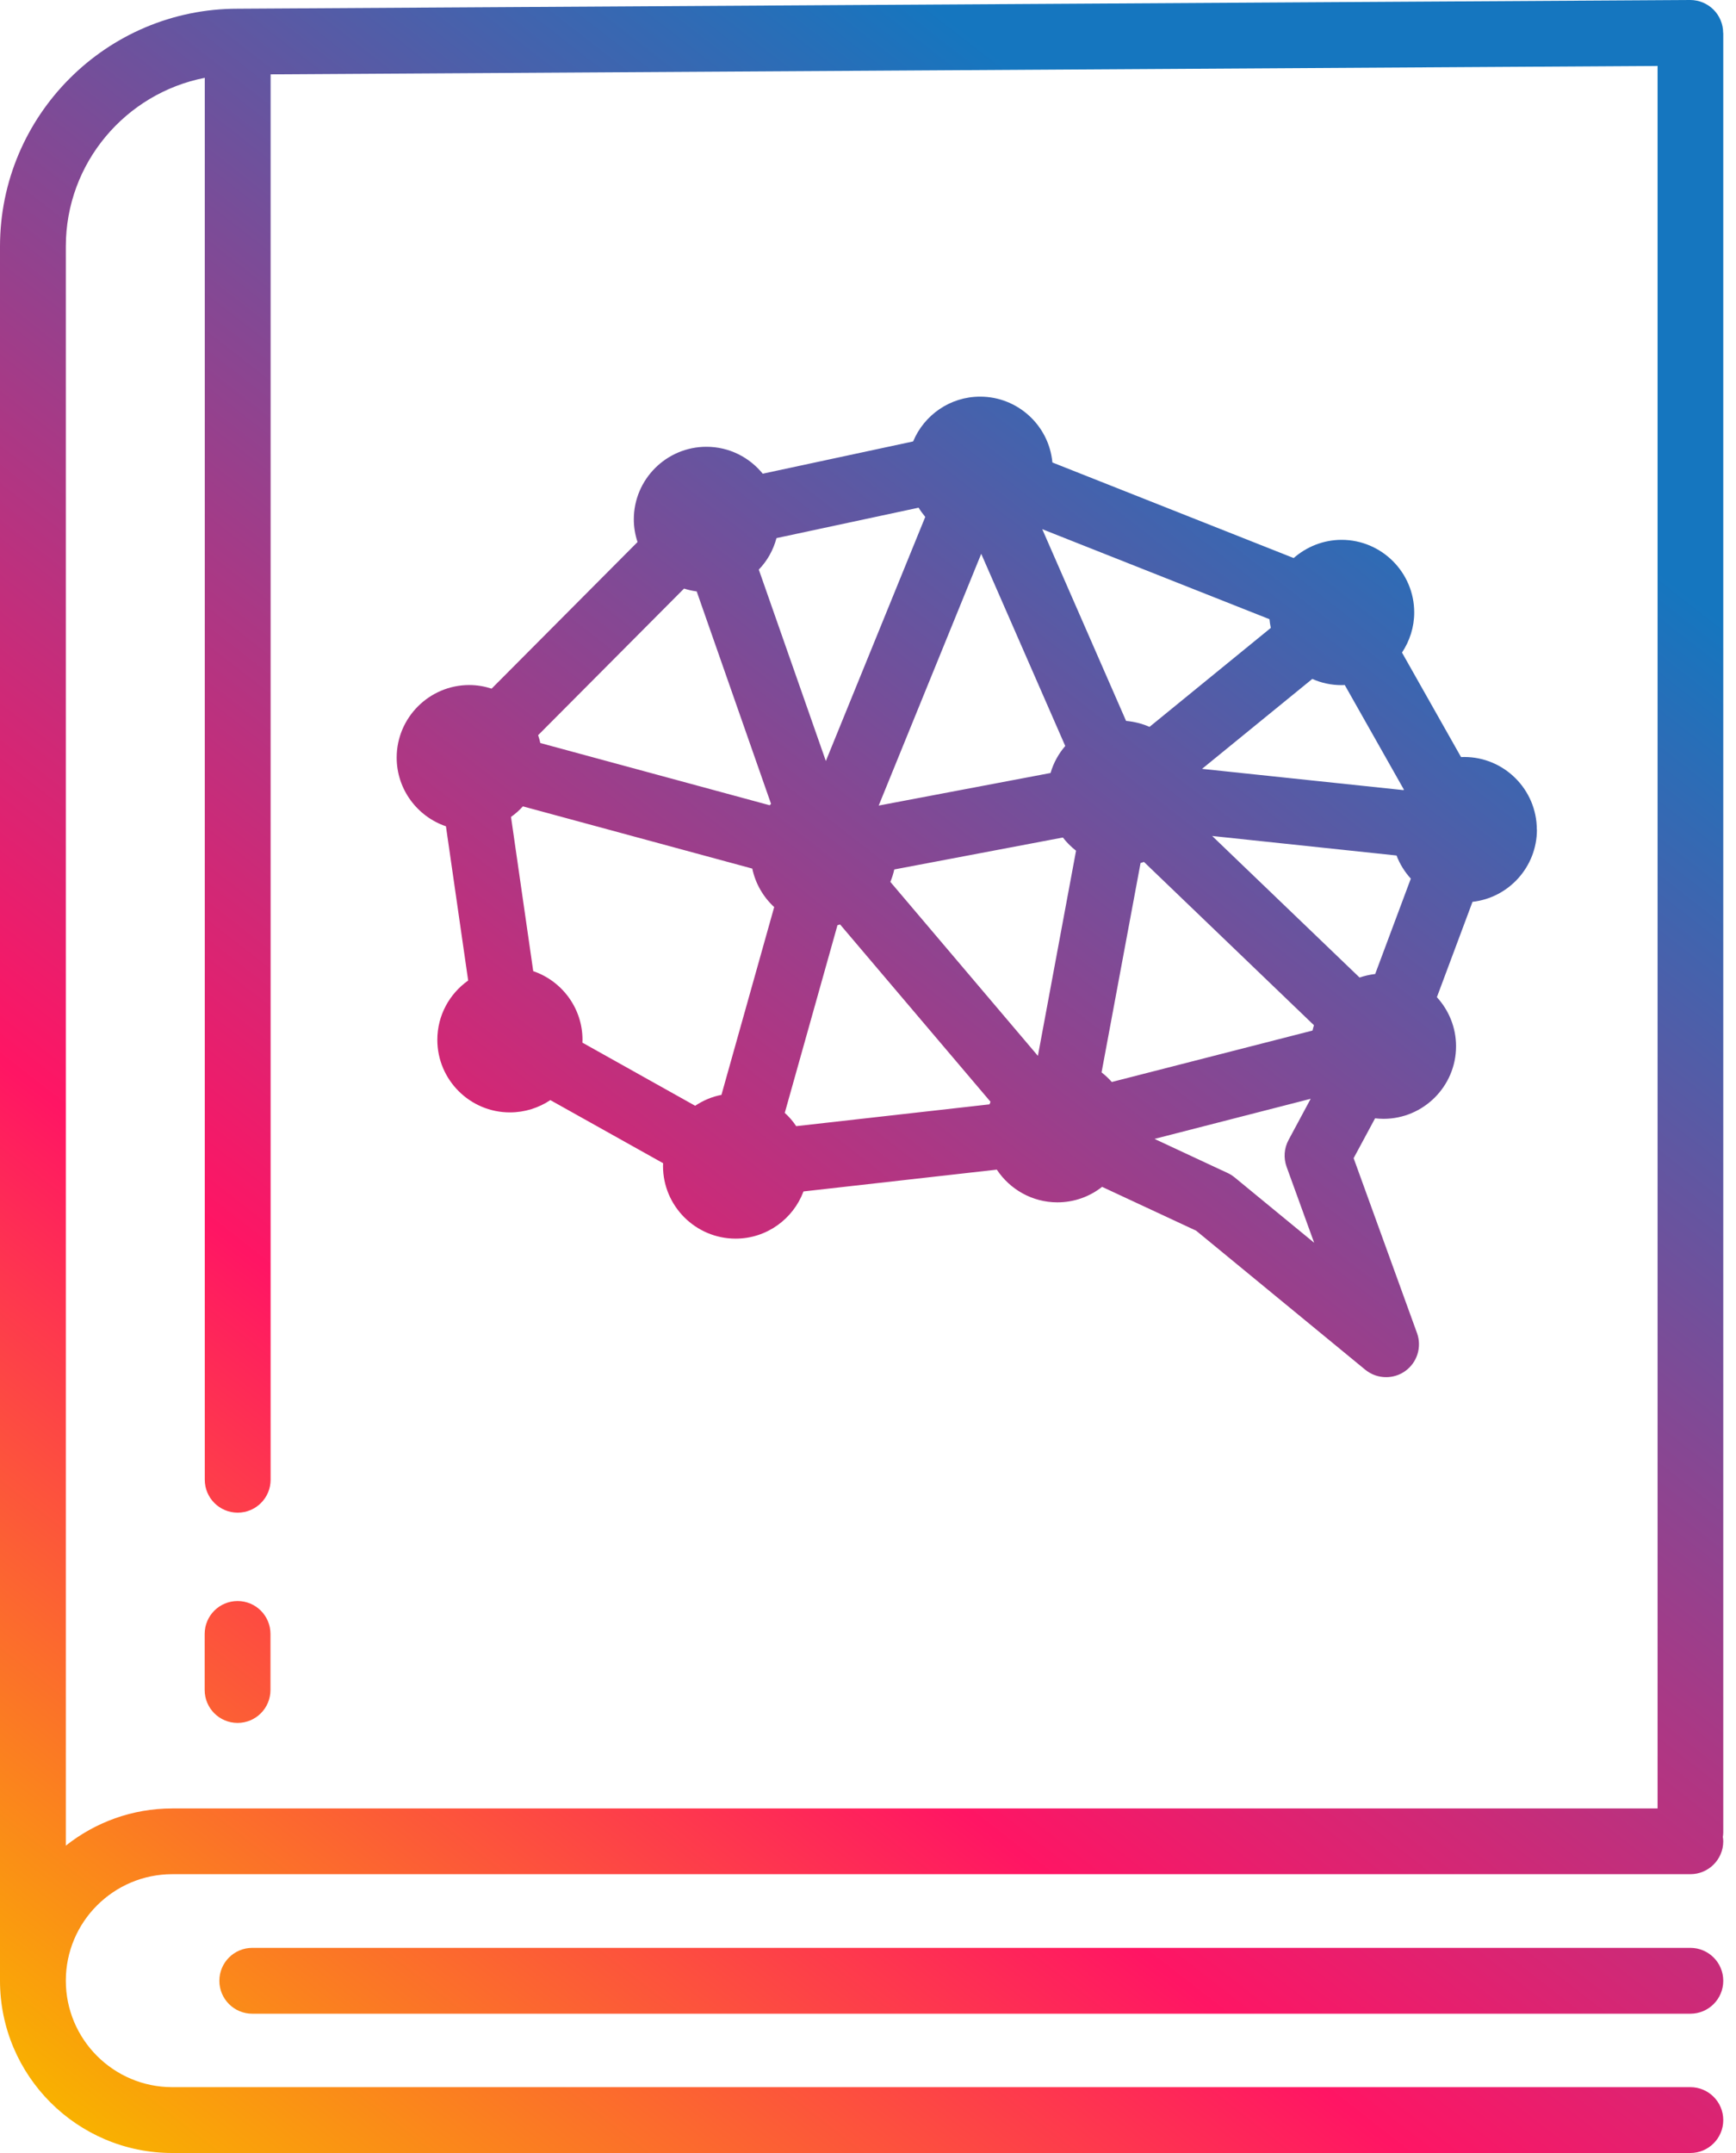 <svg width="50" height="62" viewBox="0 0 50 62" fill="none" xmlns="http://www.w3.org/2000/svg">
<g clip-path="url(#clip0_4100_6923)">
<path d="M49.63 0.948C49.63 0.697 49.53 0.455 49.351 0.276C49.172 0.1 48.933 0 48.682 0H48.676L6.843 0.251C3.07 0.251 0 3.324 0 7.097V57.038C0 59.775 2.225 62 4.962 62H48.685C49.209 62 49.633 61.576 49.633 61.052C49.633 60.528 49.209 60.104 48.685 60.104H4.962C3.271 60.104 1.896 58.729 1.896 57.038C1.896 55.346 3.271 53.971 4.962 53.971H48.685C49.209 53.971 49.633 53.547 49.633 53.023C49.633 52.979 49.627 52.938 49.621 52.898C49.627 52.857 49.633 52.816 49.633 52.772V0.948H49.63ZM1.896 53.145V7.097C1.896 4.692 3.619 2.687 5.898 2.241V42.612C5.898 43.136 6.321 43.56 6.846 43.56C7.37 43.56 7.794 43.136 7.794 42.612V2.141L47.741 1.899V52.078H4.962C3.804 52.078 2.74 52.48 1.896 53.149V53.145Z" fill="url(#paint0_linear_4100_6923)"/>
<path d="M48.685 56.093H7.266C6.742 56.093 6.318 56.517 6.318 57.041C6.318 57.565 6.742 57.989 7.266 57.989H48.685C49.21 57.989 49.633 57.565 49.633 57.041C49.633 56.517 49.21 56.093 48.685 56.093Z" fill="url(#paint1_linear_4100_6923)"/>
<path d="M6.843 46.105C6.318 46.105 5.895 46.529 5.895 47.053V48.667C5.895 49.191 6.318 49.615 6.843 49.615C7.367 49.615 7.79 49.191 7.79 48.667V47.053C7.79 46.529 7.367 46.105 6.843 46.105Z" fill="url(#paint2_linear_4100_6923)"/>
<path d="M44.263 23.889C44.263 22.737 43.324 21.799 42.172 21.799C42.141 21.799 42.113 21.802 42.081 21.802L40.38 18.792C40.6 18.459 40.732 18.064 40.732 17.637C40.732 16.485 39.793 15.546 38.641 15.546C38.111 15.546 37.631 15.747 37.26 16.07L30.311 13.318C30.214 12.257 29.316 11.422 28.23 11.422C27.361 11.422 26.614 11.956 26.3 12.712L21.968 13.641C21.585 13.17 21.002 12.866 20.346 12.866C19.194 12.866 18.255 13.804 18.255 14.956C18.255 15.185 18.293 15.402 18.362 15.609L14.159 19.831C13.955 19.765 13.742 19.727 13.515 19.727C12.364 19.727 11.425 20.666 11.425 21.817C11.425 22.734 12.021 23.515 12.844 23.795L13.484 28.236C12.947 28.616 12.596 29.238 12.596 29.944C12.596 31.096 13.534 32.034 14.686 32.034C15.116 32.034 15.518 31.902 15.851 31.68L19.099 33.497C19.099 33.525 19.096 33.55 19.096 33.578C19.096 34.73 20.035 35.669 21.187 35.669C22.081 35.669 22.844 35.104 23.142 34.31L28.71 33.682C29.084 34.247 29.727 34.624 30.455 34.624C30.942 34.624 31.388 34.457 31.742 34.178L34.451 35.44L39.319 39.442C39.495 39.586 39.705 39.658 39.922 39.658C40.113 39.658 40.305 39.602 40.468 39.486C40.816 39.241 40.958 38.792 40.813 38.39L38.987 33.352L39.605 32.204C39.683 32.213 39.765 32.219 39.847 32.219C40.998 32.219 41.937 31.281 41.937 30.129C41.937 29.586 41.727 29.09 41.385 28.716L42.411 25.97C43.453 25.854 44.266 24.966 44.266 23.892L44.263 23.889ZM15.358 27.966L14.718 23.525C14.843 23.437 14.959 23.334 15.06 23.221L21.667 25.013C21.758 25.446 21.984 25.832 22.298 26.121L20.779 31.529C20.502 31.582 20.248 31.692 20.022 31.843L16.774 30.025C16.774 29.997 16.777 29.972 16.777 29.944C16.777 29.027 16.18 28.246 15.358 27.966ZM39.159 28.151L34.913 24.074L40.223 24.636C40.317 24.884 40.459 25.11 40.634 25.302L39.608 28.048C39.451 28.067 39.3 28.101 39.156 28.151H39.159ZM40.421 22.753L34.621 22.141L37.797 19.551C38.054 19.667 38.34 19.73 38.641 19.73C38.673 19.73 38.701 19.727 38.732 19.727L40.434 22.737C40.434 22.737 40.427 22.75 40.421 22.756V22.753ZM29.89 30.402L25.644 25.396C25.691 25.283 25.729 25.163 25.757 25.038L30.612 24.118C30.722 24.259 30.851 24.388 30.992 24.498L29.894 30.402H29.89ZM28.261 15.948L30.681 21.482C30.49 21.704 30.342 21.968 30.258 22.26L25.308 23.198L28.261 15.948ZM36.601 18.082L33.108 20.932C32.897 20.838 32.671 20.782 32.433 20.76L30.019 15.239L36.563 17.831C36.57 17.916 36.585 17.998 36.601 18.079V18.082ZM26.651 14.881L23.786 21.915L21.855 16.403C22.097 16.152 22.273 15.841 22.364 15.496L26.457 14.62C26.513 14.711 26.579 14.799 26.648 14.884L26.651 14.881ZM20.066 17.031L22.207 23.148C22.207 23.148 22.182 23.177 22.169 23.189L15.562 21.397C15.546 21.318 15.524 21.246 15.499 21.171L19.702 16.949C19.818 16.987 19.941 17.015 20.066 17.031ZM22.602 32.05L24.121 26.642C24.146 26.636 24.172 26.629 24.197 26.623L28.528 31.727C28.519 31.752 28.509 31.777 28.5 31.802L22.932 32.43C22.838 32.288 22.728 32.16 22.602 32.047V32.05ZM31.727 30.882L32.85 24.853C32.882 24.843 32.916 24.831 32.948 24.821L37.844 29.523C37.828 29.573 37.816 29.624 37.803 29.677L32.022 31.158C31.934 31.058 31.833 30.964 31.727 30.882ZM35.559 33.905C35.496 33.855 35.43 33.811 35.358 33.779L33.252 32.797L37.75 31.642L37.113 32.828C36.984 33.067 36.965 33.346 37.056 33.6L37.85 35.788L35.559 33.905Z" fill="url(#paint3_linear_4100_6923)"/>
</g>
<defs>
<linearGradient id="paint0_linear_4100_6923" x1="2.646" y1="61.523" x2="41.551" y2="11.585" gradientUnits="userSpaceOnUse">
<stop stop-color="#F9B100"/>
<stop offset="0.36" stop-color="#FF1564"/>
<stop offset="1" stop-color="#1576BF"/>
</linearGradient>
<linearGradient id="paint1_linear_4100_6923" x1="16.193" y1="72.163" x2="55.098" y2="22.226" gradientUnits="userSpaceOnUse">
<stop stop-color="#F9B100"/>
<stop offset="0.36" stop-color="#FF1564"/>
<stop offset="1" stop-color="#1576BF"/>
</linearGradient>
<linearGradient id="paint2_linear_4100_6923" x1="-1.409" y1="58.45" x2="37.496" y2="8.512" gradientUnits="userSpaceOnUse">
<stop stop-color="#F9B100"/>
<stop offset="0.36" stop-color="#FF1564"/>
<stop offset="1" stop-color="#1576BF"/>
</linearGradient>
<linearGradient id="paint3_linear_4100_6923" x1="1.974" y1="61.087" x2="40.879" y2="11.149" gradientUnits="userSpaceOnUse">
<stop stop-color="#F9B100"/>
<stop offset="0.36" stop-color="#FF1564"/>
<stop offset="1" stop-color="#1576BF"/>
</linearGradient>
<clipPath id="clip0_4100_6923">
<rect width="49.63" height="62" fill="white"/>
</clipPath>
</defs>
</svg>
